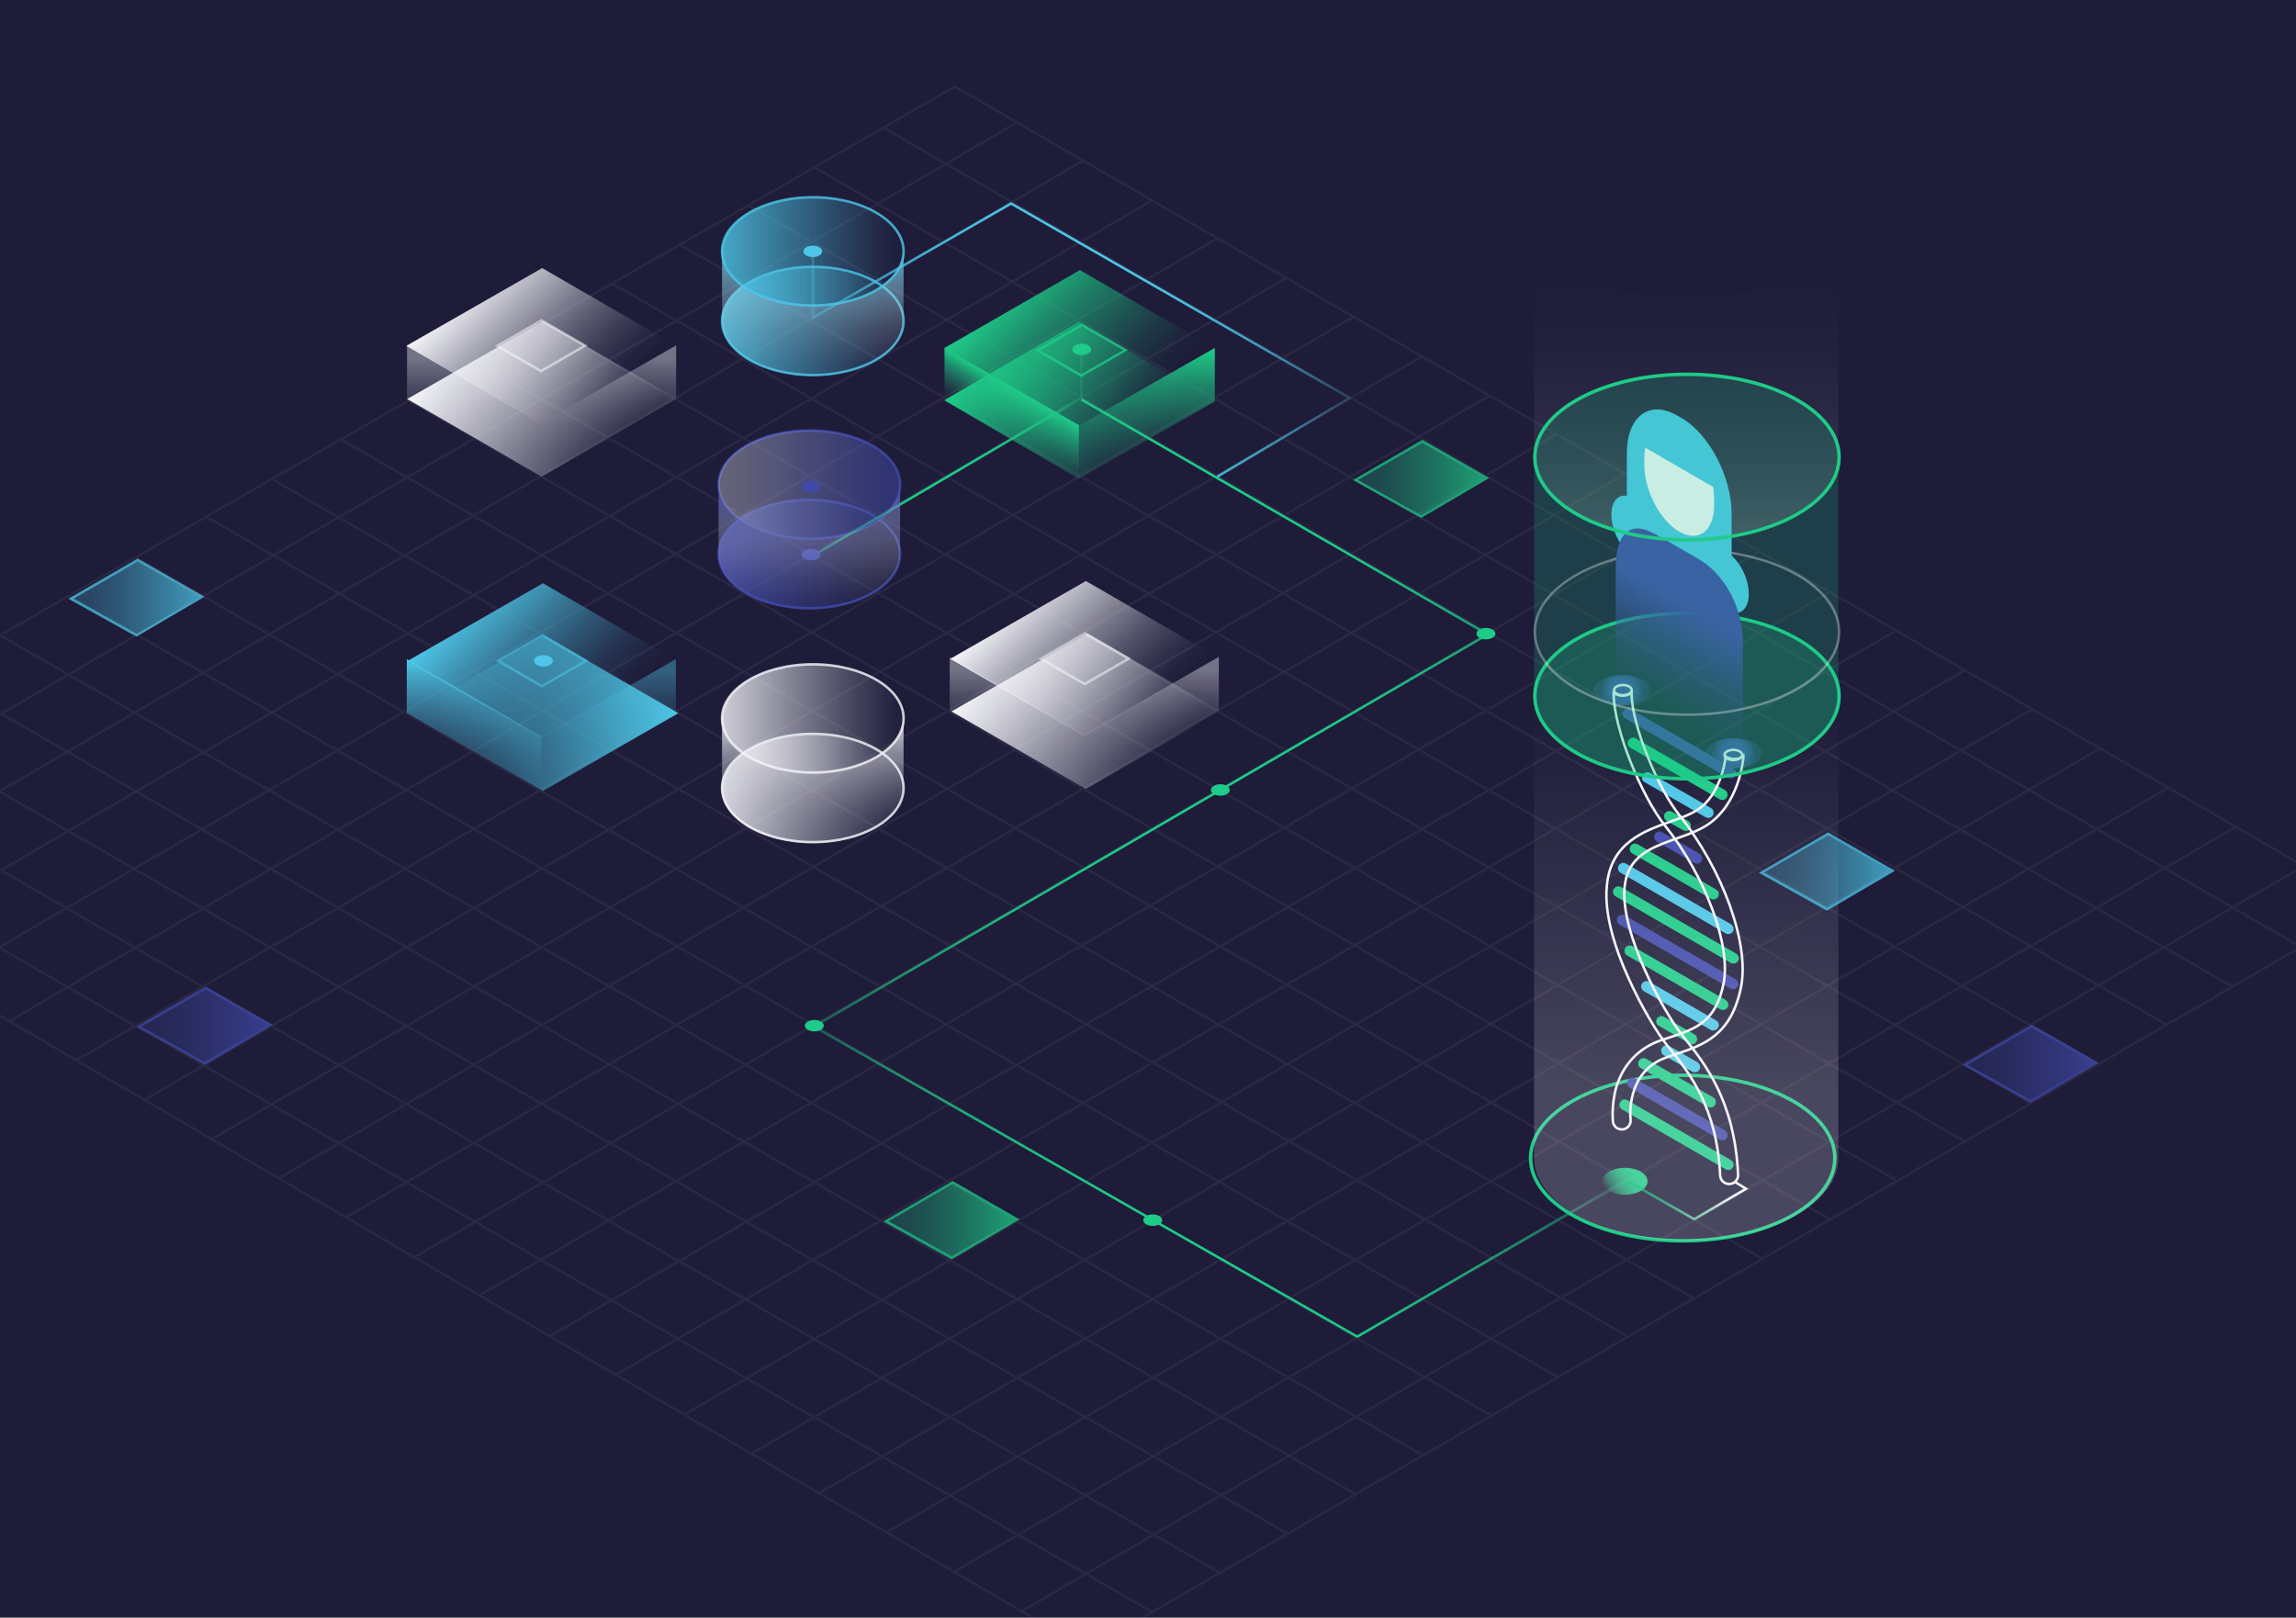 <?xml version="1.0" encoding="UTF-8"?> <!-- Generator: Adobe Illustrator 24.0.1, SVG Export Plug-In . SVG Version: 6.00 Build 0) --> <svg xmlns="http://www.w3.org/2000/svg" xmlns:xlink="http://www.w3.org/1999/xlink" id="Layer_1" x="0px" y="0px" viewBox="0 0 920.6 648.7" style="enable-background:new 0 0 920.6 648.7;" xml:space="preserve"> <style type="text/css"> .st0{fill:#1E1C39;} .st1{opacity:5.000000e-02;} .st2{fill:none;stroke:#FFFFFF;stroke-miterlimit:10;} .st3{fill:url(#SVGID_1_);} .st4{opacity:0.55;} .st5{fill:#F4F5FA;} .st6{fill:url(#SVGID_2_);} .st7{fill:url(#SVGID_3_);} .st8{fill:url(#SVGID_4_);} .st9{fill:url(#SVGID_5_);} .st10{fill:url(#SVGID_6_);} .st11{fill:url(#SVGID_7_);} .st12{fill:url(#SVGID_8_);} .st13{fill:url(#SVGID_9_);} .st14{fill:#4DC6E7;} .st15{fill:url(#SVGID_10_);} .st16{fill:url(#SVGID_11_);} .st17{fill:url(#SVGID_12_);} .st18{opacity:0.82;fill:url(#SVGID_13_);enable-background:new ;} .st19{opacity:0.82;fill:none;stroke:#4DC6E7;stroke-miterlimit:10;enable-background:new ;} .st20{opacity:0.82;fill:url(#SVGID_14_);enable-background:new ;} .st21{opacity:0.82;fill:url(#SVGID_15_);enable-background:new ;} .st22{fill:url(#SVGID_16_);} .st23{opacity:0.82;fill:url(#SVGID_17_);enable-background:new ;} .st24{opacity:0.82;fill:url(#SVGID_18_);enable-background:new ;} .st25{opacity:0.82;fill:none;stroke:#F4F5FA;stroke-miterlimit:10;enable-background:new ;} .st26{opacity:0.82;fill:url(#SVGID_19_);enable-background:new ;} .st27{fill:url(#SVGID_20_);} .st28{fill:url(#SVGID_21_);} .st29{fill:url(#SVGID_22_);} .st30{fill:url(#SVGID_23_);} .st31{opacity:0.82;fill:url(#SVGID_24_);enable-background:new ;} .st32{opacity:0.82;fill:none;stroke:#404AAA;stroke-miterlimit:10;enable-background:new ;} .st33{fill:none;stroke:url(#SVGID_25_);stroke-miterlimit:10;} .st34{fill:#404AAA;} .st35{opacity:0.82;fill:url(#SVGID_26_);enable-background:new ;} .st36{opacity:0.82;fill:url(#SVGID_27_);enable-background:new ;} .st37{fill:none;stroke:url(#SVGID_28_);stroke-miterlimit:10;} .st38{fill:none;stroke:url(#SVGID_29_);stroke-miterlimit:10;} .st39{opacity:0.79;} .st40{fill:#1ECB88;} .st41{fill:none;stroke:#1ECB88;stroke-width:1.39;stroke-miterlimit:10;} .st42{fill:url(#SVGID_30_);} .st43{fill:url(#SVGID_31_);} .st44{fill:none;stroke:#F4F5FA;stroke-miterlimit:10;} .st45{opacity:0.2;fill:#1ECB88;enable-background:new ;} .st46{opacity:0.2;fill:url(#SVGID_32_);enable-background:new ;} .st47{opacity:0.2;fill:url(#SVGID_33_);enable-background:new ;} .st48{fill:url(#SVGID_34_);} .st49{opacity:0.34;} .st50{fill:none;stroke:url(#SVGID_35_);stroke-miterlimit:10;} .st51{opacity:0.76;} .st52{fill:url(#SVGID_36_);} .st53{fill:url(#SVGID_37_);} .st54{fill:url(#SVGID_38_);} .st55{fill:url(#SVGID_39_);} .st56{fill:url(#SVGID_40_);} .st57{fill:url(#SVGID_41_);} .st58{clip-path:url(#SVGID_43_);} .st59{clip-path:url(#SVGID_45_);} </style> <title>FullContact_Web_Illustrations_resolve 2</title> <g id="Layer_2_1_"> <g id="Layer_1-2"> <rect class="st0" width="920.6" height="648.7"></rect> <g class="st1"> <polygon class="st2" points="951.2,363.2 382.9,34.7 -131.8,330.5 436,661.5 "></polygon> <line class="st2" x1="924.2" y1="347" x2="409.7" y2="646.1"></line> <line class="st2" x1="896.4" y1="331.6" x2="382.5" y2="630.4"></line> <line class="st2" x1="869.3" y1="315.9" x2="355.2" y2="614.7"></line> <line class="st2" x1="842.1" y1="300.1" x2="328" y2="599"></line> <line class="st2" x1="814.8" y1="284.4" x2="301.2" y2="583"></line> <line class="st2" x1="787.8" y1="268.8" x2="274.5" y2="567.2"></line> <line class="st2" x1="760.2" y1="252.9" x2="246.9" y2="551.3"></line> <line class="st2" x1="733.7" y1="237.4" x2="220.1" y2="536"></line> <line class="st2" x1="705.6" y1="221.1" x2="192.4" y2="519.4"></line> <line class="st2" x1="680.6" y1="205.1" x2="166.1" y2="504.2"></line> <line class="st2" x1="653.1" y1="189.1" x2="138.6" y2="488.2"></line> <line class="st2" x1="624.2" y1="174" x2="111.8" y2="472.5"></line> <line class="st2" x1="597" y1="158.8" x2="84.8" y2="456.9"></line> <line class="st2" x1="570.2" y1="142.9" x2="58" y2="441"></line> <line class="st2" x1="542.8" y1="127" x2="30.7" y2="425.1"></line> <line class="st2" x1="515.8" y1="111.4" x2="4" y2="409.3"></line> <line class="st2" x1="488.3" y1="95.5" x2="-23.9" y2="393.6"></line> <line class="st2" x1="462" y1="80.3" x2="-49.9" y2="378.2"></line> <line class="st2" x1="434.3" y1="64.4" x2="-77.8" y2="362.5"></line> <line class="st2" x1="407.6" y1="49.2" x2="-103.9" y2="347"></line> <line class="st2" x1="-108.9" y1="317.4" x2="462.2" y2="646.6"></line> <line class="st2" x1="-81.5" y1="301.8" x2="489.4" y2="630.9"></line> <line class="st2" x1="-54.4" y1="286.1" x2="516.6" y2="615.2"></line> <line class="st2" x1="-27.1" y1="270.3" x2="543.5" y2="599.2"></line> <line class="st2" x1="0" y1="254.7" x2="570.4" y2="583.5"></line> <line class="st2" x1="27.9" y1="239" x2="597.7" y2="567.5"></line> <line class="st2" x1="54.7" y1="223.7" x2="624.6" y2="552.2"></line> <line class="st2" x1="82.1" y1="206.9" x2="652.8" y2="536"></line> <line class="st2" x1="108.7" y1="191.9" x2="679" y2="520.6"></line> <line class="st2" x1="136.2" y1="175.9" x2="706.6" y2="504.8"></line> <line class="st2" x1="163.9" y1="160.5" x2="734" y2="489.1"></line> <line class="st2" x1="190" y1="144.5" x2="760.5" y2="473.4"></line> <line class="st2" x1="218.6" y1="129.9" x2="787.8" y2="457.8"></line> <line class="st2" x1="245.5" y1="113.7" x2="814.3" y2="442.5"></line> <line class="st2" x1="272.7" y1="98.2" x2="841.5" y2="427"></line> <line class="st2" x1="300.1" y1="82.3" x2="868.8" y2="411"></line> <line class="st2" x1="326.5" y1="67.1" x2="895.4" y2="395.9"></line> <line class="st2" x1="354.2" y1="51.2" x2="922.3" y2="379.6"></line> </g> <linearGradient id="SVGID_1_" gradientUnits="userSpaceOnUse" x1="243.975" y1="498.425" x2="190.025" y2="552.375" gradientTransform="matrix(1 0 0 -1 0 664)"> <stop offset="5.000000e-02" style="stop-color:#F4F5FA;stop-opacity:0"></stop> <stop offset="0.13" style="stop-color:#F4F5FA;stop-opacity:3.000000e-02"></stop> <stop offset="0.27" style="stop-color:#F4F5FA;stop-opacity:0.13"></stop> <stop offset="0.43" style="stop-color:#F4F5FA;stop-opacity:0.28"></stop> <stop offset="0.62" style="stop-color:#F4F5FA;stop-opacity:0.5"></stop> <stop offset="0.83" style="stop-color:#F4F5FA;stop-opacity:0.77"></stop> <stop offset="1" style="stop-color:#F4F5FA"></stop> </linearGradient> <polygon class="st3" points="162.9,138.7 217.4,107.5 271,138.5 216.8,169.8 "></polygon> <g class="st4"> <path class="st5" d="M217.1,129.1l16.5,9.5l-16.7,9.6l-16.5-9.5L217.1,129.1 M217.1,127.9l-18.7,10.8l18.5,10.7l18.7-10.8 C235.6,138.6,217.1,127.9,217.1,127.9z"></path> </g> <linearGradient id="SVGID_2_" gradientUnits="userSpaceOnUse" x1="257.849" y1="480.719" x2="176.861" y2="527.478" gradientTransform="matrix(1 0 0 -1 0 664)"> <stop offset="5.000000e-02" style="stop-color:#F4F5FA;stop-opacity:0"></stop> <stop offset="0.25" style="stop-color:#F4F5FA;stop-opacity:0.19"></stop> <stop offset="0.7" style="stop-color:#F4F5FA;stop-opacity:0.67"></stop> <stop offset="1" style="stop-color:#F4F5FA"></stop> </linearGradient> <polygon class="st6" points="163.3,160 217.7,128.8 271.4,159.8 217.2,191.1 "></polygon> <linearGradient id="SVGID_3_" gradientUnits="userSpaceOnUse" x1="3499.295" y1="473" x2="3499.295" y2="525.52" gradientTransform="matrix(1 0 0 -1 -3255.17 664)"> <stop offset="0" style="stop-color:#F4F5FA;stop-opacity:0"></stop> <stop offset="0.21" style="stop-color:#F4F5FA;stop-opacity:1.000000e-02"></stop> <stop offset="0.39" style="stop-color:#F4F5FA;stop-opacity:5.000000e-02"></stop> <stop offset="0.55" style="stop-color:#F4F5FA;stop-opacity:0.12"></stop> <stop offset="0.7" style="stop-color:#F4F5FA;stop-opacity:0.22"></stop> <stop offset="0.84" style="stop-color:#F4F5FA;stop-opacity:0.34"></stop> <stop offset="0.9" style="stop-color:#F4F5FA;stop-opacity:0.4"></stop> </linearGradient> <polygon class="st7" points="217.1,169.5 271.1,138.5 271.1,160 217.3,191 "></polygon> <linearGradient id="SVGID_4_" gradientUnits="userSpaceOnUse" x1="2716.8" y1="472.74" x2="2716.8" y2="525.26" gradientTransform="matrix(-1 0 0 -1 2906.94 664)"> <stop offset="0" style="stop-color:#F4F5FA;stop-opacity:0"></stop> <stop offset="0.21" style="stop-color:#F4F5FA;stop-opacity:1.000000e-02"></stop> <stop offset="0.39" style="stop-color:#F4F5FA;stop-opacity:5.000000e-02"></stop> <stop offset="0.55" style="stop-color:#F4F5FA;stop-opacity:0.12"></stop> <stop offset="0.7" style="stop-color:#F4F5FA;stop-opacity:0.22"></stop> <stop offset="0.84" style="stop-color:#F4F5FA;stop-opacity:0.34"></stop> <stop offset="0.9" style="stop-color:#F4F5FA;stop-opacity:0.4"></stop> </linearGradient> <polygon class="st8" points="217.1,169.7 163.2,138.7 163.2,160.3 217,191.3 "></polygon> <linearGradient id="SVGID_5_" gradientUnits="userSpaceOnUse" x1="461.998" y1="372.938" x2="408.053" y2="426.882" gradientTransform="matrix(1 0 0 -1 0 664)"> <stop offset="5.000000e-02" style="stop-color:#F4F5FA;stop-opacity:0"></stop> <stop offset="0.13" style="stop-color:#F4F5FA;stop-opacity:3.000000e-02"></stop> <stop offset="0.27" style="stop-color:#F4F5FA;stop-opacity:0.13"></stop> <stop offset="0.43" style="stop-color:#F4F5FA;stop-opacity:0.28"></stop> <stop offset="0.62" style="stop-color:#F4F5FA;stop-opacity:0.5"></stop> <stop offset="0.83" style="stop-color:#F4F5FA;stop-opacity:0.77"></stop> <stop offset="1" style="stop-color:#F4F5FA"></stop> </linearGradient> <polygon class="st9" points="381,264.2 435.4,233 489.1,264 434.8,295.3 "></polygon> <g class="st4"> <path class="st5" d="M435.1,254.6l16.5,9.5l-16.7,9.6l-16.5-9.5L435.1,254.6 M435.1,253.4l-18.7,10.8l18.5,10.7l18.7-10.8 L435.1,253.4L435.1,253.4z"></path> </g> <linearGradient id="SVGID_6_" gradientUnits="userSpaceOnUse" x1="476.077" y1="355.439" x2="395.094" y2="402.2" gradientTransform="matrix(1 0 0 -1 0 664)"> <stop offset="5.000000e-02" style="stop-color:#F4F5FA;stop-opacity:0"></stop> <stop offset="0.25" style="stop-color:#F4F5FA;stop-opacity:0.19"></stop> <stop offset="0.7" style="stop-color:#F4F5FA;stop-opacity:0.67"></stop> <stop offset="1" style="stop-color:#F4F5FA"></stop> </linearGradient> <polygon class="st10" points="381.5,285.3 436,254.1 489.6,285.1 435.4,316.4 "></polygon> <linearGradient id="SVGID_7_" gradientUnits="userSpaceOnUse" x1="3716.9" y1="348.07" x2="3716.9" y2="400.59" gradientTransform="matrix(1 0 0 -1 -3255.17 664)"> <stop offset="0" style="stop-color:#F4F5FA;stop-opacity:0"></stop> <stop offset="0.21" style="stop-color:#F4F5FA;stop-opacity:1.000000e-02"></stop> <stop offset="0.39" style="stop-color:#F4F5FA;stop-opacity:5.000000e-02"></stop> <stop offset="0.55" style="stop-color:#F4F5FA;stop-opacity:0.12"></stop> <stop offset="0.7" style="stop-color:#F4F5FA;stop-opacity:0.22"></stop> <stop offset="0.84" style="stop-color:#F4F5FA;stop-opacity:0.34"></stop> <stop offset="0.9" style="stop-color:#F4F5FA;stop-opacity:0.4"></stop> </linearGradient> <polygon class="st11" points="434.7,294.4 488.7,263.4 488.7,284.9 434.9,315.9 "></polygon> <linearGradient id="SVGID_8_" gradientUnits="userSpaceOnUse" x1="2499.195" y1="348.01" x2="2499.195" y2="400.54" gradientTransform="matrix(-1 0 0 -1 2906.94 664)"> <stop offset="0" style="stop-color:#F4F5FA;stop-opacity:0"></stop> <stop offset="0.21" style="stop-color:#F4F5FA;stop-opacity:1.000000e-02"></stop> <stop offset="0.39" style="stop-color:#F4F5FA;stop-opacity:5.000000e-02"></stop> <stop offset="0.55" style="stop-color:#F4F5FA;stop-opacity:0.12"></stop> <stop offset="0.7" style="stop-color:#F4F5FA;stop-opacity:0.22"></stop> <stop offset="0.84" style="stop-color:#F4F5FA;stop-opacity:0.34"></stop> <stop offset="0.9" style="stop-color:#F4F5FA;stop-opacity:0.4"></stop> </linearGradient> <polygon class="st12" points="434.7,294.5 380.8,263.5 380.8,285 434.6,316 "></polygon> <linearGradient id="SVGID_9_" gradientUnits="userSpaceOnUse" x1="244.325" y1="372.055" x2="190.375" y2="426.005" gradientTransform="matrix(1 0 0 -1 0 664)"> <stop offset="5.000000e-02" style="stop-color:#4DC6E7;stop-opacity:0"></stop> <stop offset="0.14" style="stop-color:#4DC6E7;stop-opacity:4.000000e-02"></stop> <stop offset="0.28" style="stop-color:#4DC6E7;stop-opacity:0.14"></stop> <stop offset="0.45" style="stop-color:#4DC6E7;stop-opacity:0.31"></stop> <stop offset="0.66" style="stop-color:#4DC6E7;stop-opacity:0.54"></stop> <stop offset="0.88" style="stop-color:#4DC6E7;stop-opacity:0.83"></stop> <stop offset="1" style="stop-color:#4DC6E7"></stop> </linearGradient> <polygon class="st13" points="163.3,265.1 217.7,233.9 271.4,264.9 217.2,296.1 "></polygon> <g class="st4"> <path class="st14" d="M217.5,255.4L234,265l-16.7,9.6l-16.5-9.6L217.5,255.4 M217.5,254.2L198.7,265l18.5,10.7L236,265 L217.5,254.2L217.5,254.2z"></path> </g> <linearGradient id="SVGID_10_" gradientUnits="userSpaceOnUse" x1="163.86" y1="377.9" x2="271.95" y2="377.9" gradientTransform="matrix(1 0 0 -1 0 664)"> <stop offset="5.000000e-02" style="stop-color:#4DC6E7;stop-opacity:0"></stop> <stop offset="0.27" style="stop-color:#4DC6E7;stop-opacity:0.21"></stop> <stop offset="0.75" style="stop-color:#4DC6E7;stop-opacity:0.73"></stop> <stop offset="1" style="stop-color:#4DC6E7"></stop> </linearGradient> <polygon class="st15" points="163.9,286.2 218.3,255 272,286 217.7,317.2 "></polygon> <linearGradient id="SVGID_11_" gradientUnits="userSpaceOnUse" x1="3499.225" y1="347.19" x2="3499.225" y2="399.71" gradientTransform="matrix(1 0 0 -1 -3255.17 664)"> <stop offset="0" style="stop-color:#4DC6E7;stop-opacity:0"></stop> <stop offset="0.22" style="stop-color:#4DC6E7;stop-opacity:1.000000e-02"></stop> <stop offset="0.4" style="stop-color:#4DC6E7;stop-opacity:6.000000e-02"></stop> <stop offset="0.57" style="stop-color:#4DC6E7;stop-opacity:0.13"></stop> <stop offset="0.72" style="stop-color:#4DC6E7;stop-opacity:0.24"></stop> <stop offset="0.87" style="stop-color:#4DC6E7;stop-opacity:0.37"></stop> <stop offset="0.9" style="stop-color:#4DC6E7;stop-opacity:0.4"></stop> </linearGradient> <polygon class="st16" points="217.1,295.3 271,264.3 271,285.8 217.2,316.8 "></polygon> <linearGradient id="SVGID_12_" gradientUnits="userSpaceOnUse" x1="2716.87" y1="347.14" x2="2716.87" y2="399.66" gradientTransform="matrix(-1 0 0 -1 2906.94 664)"> <stop offset="5.000000e-02" style="stop-color:#4DC6E7;stop-opacity:0"></stop> <stop offset="0.14" style="stop-color:#4DC6E7;stop-opacity:4.000000e-02"></stop> <stop offset="0.28" style="stop-color:#4DC6E7;stop-opacity:0.14"></stop> <stop offset="0.45" style="stop-color:#4DC6E7;stop-opacity:0.31"></stop> <stop offset="0.66" style="stop-color:#4DC6E7;stop-opacity:0.54"></stop> <stop offset="0.88" style="stop-color:#4DC6E7;stop-opacity:0.83"></stop> <stop offset="1" style="stop-color:#4DC6E7"></stop> </linearGradient> <polygon class="st17" points="217.1,295.3 163.1,264.3 163.1,285.9 216.9,316.9 "></polygon> <linearGradient id="SVGID_13_" gradientUnits="userSpaceOnUse" x1="289.48" y1="534.96" x2="362.24" y2="534.96" gradientTransform="matrix(1 0 0 -1 0 664)"> <stop offset="0" style="stop-color:#4DC6E7"></stop> <stop offset="0.32" style="stop-color:#4DC6E7;stop-opacity:0.64"></stop> <stop offset="0.65" style="stop-color:#4DC6E7;stop-opacity:0.3"></stop> <stop offset="0.88" style="stop-color:#4DC6E7;stop-opacity:8.000000e-02"></stop> <stop offset="1" style="stop-color:#4DC6E7;stop-opacity:0"></stop> </linearGradient> <ellipse class="st18" cx="325.9" cy="129" rx="36.4" ry="21.7"></ellipse> <ellipse class="st19" cx="325.9" cy="128.7" rx="36.4" ry="21.7"></ellipse> <linearGradient id="SVGID_14_" gradientUnits="userSpaceOnUse" x1="325.855" y1="563.2" x2="325.855" y2="513.61" gradientTransform="matrix(1 0 0 -1 0 664)"> <stop offset="0" style="stop-color:#4DC6E7"></stop> <stop offset="5.000000e-02" style="stop-color:#5BCAE9;stop-opacity:0.92"></stop> <stop offset="0.25" style="stop-color:#89D7EE;stop-opacity:0.64"></stop> <stop offset="0.44" style="stop-color:#AFE2F2;stop-opacity:0.41"></stop> <stop offset="0.61" style="stop-color:#CDEAF6;stop-opacity:0.23"></stop> <stop offset="0.77" style="stop-color:#E2F0F8;stop-opacity:0.11"></stop> <stop offset="0.9" style="stop-color:#EFF4F9;stop-opacity:3.000000e-02"></stop> <stop offset="1" style="stop-color:#F4F5FA;stop-opacity:0"></stop> </linearGradient> <path class="st20" d="M325.9,122.5c-20.1,0-36.4-9.7-36.4-21.7v27.9c0,12,16.3,21.7,36.4,21.7c20.1,0,36.4-9.7,36.4-21.7v-27.9 C362.2,112.8,346,122.5,325.9,122.5z"></path> <linearGradient id="SVGID_15_" gradientUnits="userSpaceOnUse" x1="289.48" y1="563.2" x2="362.24" y2="563.2" gradientTransform="matrix(1 0 0 -1 0 664)"> <stop offset="0" style="stop-color:#4DC6E7"></stop> <stop offset="0.32" style="stop-color:#4DC6E7;stop-opacity:0.64"></stop> <stop offset="0.65" style="stop-color:#4DC6E7;stop-opacity:0.3"></stop> <stop offset="0.88" style="stop-color:#4DC6E7;stop-opacity:8.000000e-02"></stop> <stop offset="1" style="stop-color:#4DC6E7;stop-opacity:0"></stop> </linearGradient> <ellipse class="st21" cx="325.9" cy="100.8" rx="36.4" ry="21.7"></ellipse> <ellipse class="st19" cx="325.9" cy="100.8" rx="36.4" ry="21.7"></ellipse> <linearGradient id="SVGID_16_" gradientUnits="userSpaceOnUse" x1="644.231" y1="186.148" x2="658.689" y2="194.492" gradientTransform="matrix(1 0 0 -1 0 664)"> <stop offset="0" style="stop-color:#1ECB88;stop-opacity:0"></stop> <stop offset="0" style="stop-color:#1ECB88;stop-opacity:0"></stop> <stop offset="0.1" style="stop-color:#1ECB88;stop-opacity:0.24"></stop> <stop offset="0.19" style="stop-color:#1ECB88;stop-opacity:0.44"></stop> <stop offset="0.3" style="stop-color:#1ECB88;stop-opacity:0.61"></stop> <stop offset="0.41" style="stop-color:#1ECB88;stop-opacity:0.75"></stop> <stop offset="0.53" style="stop-color:#1ECB88;stop-opacity:0.86"></stop> <stop offset="0.65" style="stop-color:#1ECB88;stop-opacity:0.94"></stop> <stop offset="0.8" style="stop-color:#1ECB88;stop-opacity:0.99"></stop> <stop offset="1" style="stop-color:#1ECB88"></stop> </linearGradient> <ellipse class="st22" cx="651.5" cy="473.7" rx="9.1" ry="5.4"></ellipse> <linearGradient id="SVGID_17_" gradientUnits="userSpaceOnUse" x1="289.48" y1="347.64" x2="362.24" y2="347.64" gradientTransform="matrix(1 0 0 -1 0 664)"> <stop offset="0" style="stop-color:#F4F5FA"></stop> <stop offset="0.36" style="stop-color:#F4F5FA;stop-opacity:0.6"></stop> <stop offset="0.67" style="stop-color:#F4F5FA;stop-opacity:0.28"></stop> <stop offset="0.89" style="stop-color:#F4F5FA;stop-opacity:8.000000e-02"></stop> <stop offset="1" style="stop-color:#F4F5FA;stop-opacity:0"></stop> </linearGradient> <ellipse class="st23" cx="325.9" cy="316.4" rx="36.4" ry="21.7"></ellipse> <linearGradient id="SVGID_18_" gradientUnits="userSpaceOnUse" x1="325.855" y1="375.89" x2="325.855" y2="326.3" gradientTransform="matrix(1 0 0 -1 0 664)"> <stop offset="0" style="stop-color:#F4F5FA"></stop> <stop offset="0.1" style="stop-color:#F4F5FA;stop-opacity:0.85"></stop> <stop offset="0.29" style="stop-color:#F4F5FA;stop-opacity:0.59"></stop> <stop offset="0.47" style="stop-color:#F4F5FA;stop-opacity:0.38"></stop> <stop offset="0.63" style="stop-color:#F4F5FA;stop-opacity:0.22"></stop> <stop offset="0.78" style="stop-color:#F4F5FA;stop-opacity:0.1"></stop> <stop offset="0.91" style="stop-color:#F4F5FA;stop-opacity:3.000000e-02"></stop> <stop offset="1" style="stop-color:#F4F5FA;stop-opacity:0"></stop> </linearGradient> <path class="st24" d="M325.9,309.8c-20.1,0-36.4-9.7-36.4-21.7V316c0,12,16.3,21.7,36.4,21.7c20.1,0,36.4-9.7,36.4-21.7v-27.9 C362.2,300.1,346,309.8,325.9,309.8z"></path> <ellipse class="st25" cx="325.9" cy="316" rx="36.4" ry="21.7"></ellipse> <linearGradient id="SVGID_19_" gradientUnits="userSpaceOnUse" x1="289.48" y1="375.89" x2="362.24" y2="375.89" gradientTransform="matrix(1 0 0 -1 0 664)"> <stop offset="0" style="stop-color:#F4F5FA"></stop> <stop offset="0.36" style="stop-color:#F4F5FA;stop-opacity:0.6"></stop> <stop offset="0.67" style="stop-color:#F4F5FA;stop-opacity:0.28"></stop> <stop offset="0.89" style="stop-color:#F4F5FA;stop-opacity:8.000000e-02"></stop> <stop offset="1" style="stop-color:#F4F5FA;stop-opacity:0"></stop> </linearGradient> <ellipse class="st26" cx="325.9" cy="288.1" rx="36.4" ry="21.7"></ellipse> <ellipse class="st25" cx="325.9" cy="288.1" rx="36.4" ry="21.7"></ellipse> <linearGradient id="SVGID_20_" gradientUnits="userSpaceOnUse" x1="473.7" y1="479.725" x2="392.111" y2="526.823" gradientTransform="matrix(1 0 0 -1 0 664)"> <stop offset="5.000000e-02" style="stop-color:#1ECB88;stop-opacity:0"></stop> <stop offset="0.15" style="stop-color:#1ECB88;stop-opacity:4.000000e-02"></stop> <stop offset="0.3" style="stop-color:#1ECB88;stop-opacity:0.16"></stop> <stop offset="0.49" style="stop-color:#1ECB88;stop-opacity:0.35"></stop> <stop offset="0.72" style="stop-color:#1ECB88;stop-opacity:0.61"></stop> <stop offset="0.96" style="stop-color:#1ECB88;stop-opacity:0.95"></stop> <stop offset="1" style="stop-color:#1ECB88"></stop> </linearGradient> <polygon class="st27" points="378.6,160.5 432.6,129 487.1,161 432.5,192 "></polygon> <linearGradient id="SVGID_21_" gradientUnits="userSpaceOnUse" x1="4460.399" y1="490.122" x2="4451.031" y2="506.346" gradientTransform="matrix(-1 0 0 -1 4861.38 664)"> <stop offset="5.000000e-02" style="stop-color:#1ECB88;stop-opacity:0"></stop> <stop offset="0.15" style="stop-color:#1ECB88;stop-opacity:4.000000e-02"></stop> <stop offset="0.3" style="stop-color:#1ECB88;stop-opacity:0.16"></stop> <stop offset="0.49" style="stop-color:#1ECB88;stop-opacity:0.35"></stop> <stop offset="0.72" style="stop-color:#1ECB88;stop-opacity:0.61"></stop> <stop offset="0.96" style="stop-color:#1ECB88;stop-opacity:0.95"></stop> <stop offset="1" style="stop-color:#1ECB88"></stop> </linearGradient> <polygon class="st28" points="432.6,170.5 378.7,139.5 378.7,161 432.6,192 "></polygon> <linearGradient id="SVGID_22_" gradientUnits="userSpaceOnUse" x1="3715.05" y1="471.92" x2="3715.05" y2="524.52" gradientTransform="matrix(1 0 0 -1 -3255.17 664)"> <stop offset="5.000000e-02" style="stop-color:#1ECB88;stop-opacity:0"></stop> <stop offset="0.15" style="stop-color:#1ECB88;stop-opacity:4.000000e-02"></stop> <stop offset="0.3" style="stop-color:#1ECB88;stop-opacity:0.16"></stop> <stop offset="0.49" style="stop-color:#1ECB88;stop-opacity:0.35"></stop> <stop offset="0.72" style="stop-color:#1ECB88;stop-opacity:0.61"></stop> <stop offset="0.96" style="stop-color:#1ECB88;stop-opacity:0.95"></stop> <stop offset="1" style="stop-color:#1ECB88"></stop> </linearGradient> <polygon class="st29" points="432.6,170.6 487.1,139.5 487.1,161 432.8,192.1 "></polygon> <linearGradient id="SVGID_23_" gradientUnits="userSpaceOnUse" x1="459.6" y1="497.565" x2="405.66" y2="551.515" gradientTransform="matrix(1 0 0 -1 0 664)"> <stop offset="5.000000e-02" style="stop-color:#1ECB88;stop-opacity:0"></stop> <stop offset="0.15" style="stop-color:#1ECB88;stop-opacity:4.000000e-02"></stop> <stop offset="0.3" style="stop-color:#1ECB88;stop-opacity:0.16"></stop> <stop offset="0.49" style="stop-color:#1ECB88;stop-opacity:0.35"></stop> <stop offset="0.72" style="stop-color:#1ECB88;stop-opacity:0.61"></stop> <stop offset="0.96" style="stop-color:#1ECB88;stop-opacity:0.95"></stop> <stop offset="1" style="stop-color:#1ECB88"></stop> </linearGradient> <polygon class="st30" points="378.6,139.6 433,108.3 486.7,139.4 432.4,170.6 "></polygon> <image style="overflow:visible;enable-background:new ;" width="109" height="65" transform="matrix(1 0 0 1 217.43 221.75)"> </image> <linearGradient id="SVGID_24_" gradientUnits="userSpaceOnUse" x1="288.09" y1="441.45" x2="360.85" y2="441.45" gradientTransform="matrix(1 0 0 -1 0 664)"> <stop offset="0" style="stop-color:#404AAA"></stop> <stop offset="0.11" style="stop-color:#404AAA;stop-opacity:0.87"></stop> <stop offset="0.54" style="stop-color:#404AAA;stop-opacity:0.41"></stop> <stop offset="0.85" style="stop-color:#404AAA;stop-opacity:0.11"></stop> <stop offset="1" style="stop-color:#404AAA;stop-opacity:0"></stop> </linearGradient> <ellipse class="st31" cx="324.5" cy="222.6" rx="36.4" ry="21.7"></ellipse> <ellipse class="st32" cx="324.5" cy="222.2" rx="36.4" ry="21.7"></ellipse> <ellipse class="st32" cx="324.5" cy="194.3" rx="36.4" ry="21.7"></ellipse> <linearGradient id="SVGID_25_" gradientUnits="userSpaceOnUse" x1="325.747" y1="482.014" x2="434.13" y2="482.014" gradientTransform="matrix(1 0 0 -1 0 664)"> <stop offset="0" style="stop-color:#1ECB88;stop-opacity:0.3"></stop> <stop offset="4.000000e-02" style="stop-color:#1ECB88;stop-opacity:0.45"></stop> <stop offset="0.1" style="stop-color:#1ECB88;stop-opacity:0.62"></stop> <stop offset="0.17" style="stop-color:#1ECB88;stop-opacity:0.76"></stop> <stop offset="0.23" style="stop-color:#1ECB88;stop-opacity:0.87"></stop> <stop offset="0.31" style="stop-color:#1ECB88;stop-opacity:0.94"></stop> <stop offset="0.39" style="stop-color:#1ECB88;stop-opacity:0.99"></stop> <stop offset="0.52" style="stop-color:#1ECB88"></stop> <stop offset="0.62" style="stop-color:#1ECB88;stop-opacity:0.99"></stop> <stop offset="0.69" style="stop-color:#1ECB88;stop-opacity:0.94"></stop> <stop offset="0.75" style="stop-color:#1ECB88;stop-opacity:0.86"></stop> <stop offset="0.81" style="stop-color:#1ECB88;stop-opacity:0.75"></stop> <stop offset="0.87" style="stop-color:#1ECB88;stop-opacity:0.61"></stop> <stop offset="0.92" style="stop-color:#1ECB88;stop-opacity:0.43"></stop> <stop offset="0.97" style="stop-color:#1ECB88;stop-opacity:0.23"></stop> <stop offset="0.98" style="stop-color:#1ECB88;stop-opacity:0.2"></stop> </linearGradient> <polyline class="st33" points="326,222.8 433.6,159.6 433.6,140.8 "></polyline> <ellipse class="st34" cx="325.2" cy="222.4" rx="3.8" ry="2.3"></ellipse> <linearGradient id="SVGID_26_" gradientUnits="userSpaceOnUse" x1="324.475" y1="469.7" x2="324.475" y2="420.1" gradientTransform="matrix(1 0 0 -1 0 664)"> <stop offset="0" style="stop-color:#404AAA"></stop> <stop offset="9.000000e-02" style="stop-color:#5860B5;stop-opacity:0.87"></stop> <stop offset="0.31" style="stop-color:#8F95CD;stop-opacity:0.56"></stop> <stop offset="0.53" style="stop-color:#BBBFE1;stop-opacity:0.32"></stop> <stop offset="0.72" style="stop-color:#DADCEE;stop-opacity:0.14"></stop> <stop offset="0.88" style="stop-color:#EDEFF7;stop-opacity:4.000000e-02"></stop> <stop offset="1" style="stop-color:#F4F5FA;stop-opacity:0"></stop> </linearGradient> <path class="st35" d="M324.5,216c-20.1,0-36.4-9.7-36.4-21.7v27.9c0,12,16.3,21.7,36.4,21.7c20.1,0,36.4-9.7,36.4-21.7v-27.9 C360.9,206.3,344.6,216,324.5,216z"></path> <linearGradient id="SVGID_27_" gradientUnits="userSpaceOnUse" x1="288.09" y1="469.69" x2="360.85" y2="469.69" gradientTransform="matrix(1 0 0 -1 0 664)"> <stop offset="1.000000e-02" style="stop-color:#F4F5FA;stop-opacity:0.4"></stop> <stop offset="0.1" style="stop-color:#DCDEEF;stop-opacity:0.43"></stop> <stop offset="0.45" style="stop-color:#868DC9;stop-opacity:0.52"></stop> <stop offset="0.77" style="stop-color:#525BB2;stop-opacity:0.58"></stop> <stop offset="1" style="stop-color:#404AAA;stop-opacity:0.6"></stop> </linearGradient> <ellipse class="st36" cx="324.5" cy="194.3" rx="36.4" ry="21.7"></ellipse> <linearGradient id="SVGID_28_" gradientUnits="userSpaceOnUse" x1="325.36" y1="527.669" x2="542.071" y2="527.669" gradientTransform="matrix(1 0 0 -1 0 664)"> <stop offset="0" style="stop-color:#4DC6E7;stop-opacity:0.3"></stop> <stop offset="1.000000e-02" style="stop-color:#4DC6E7;stop-opacity:0.34"></stop> <stop offset="6.000000e-02" style="stop-color:#4DC6E7;stop-opacity:0.51"></stop> <stop offset="0.12" style="stop-color:#4DC6E7;stop-opacity:0.66"></stop> <stop offset="0.18" style="stop-color:#4DC6E7;stop-opacity:0.79"></stop> <stop offset="0.25" style="stop-color:#4DC6E7;stop-opacity:0.88"></stop> <stop offset="0.32" style="stop-color:#4DC6E7;stop-opacity:0.95"></stop> <stop offset="0.4" style="stop-color:#4DC6E7;stop-opacity:0.99"></stop> <stop offset="0.52" style="stop-color:#4DC6E7"></stop> <stop offset="0.61" style="stop-color:#4DC6E7;stop-opacity:0.99"></stop> <stop offset="0.68" style="stop-color:#4DC6E7;stop-opacity:0.95"></stop> <stop offset="0.74" style="stop-color:#4DC6E7;stop-opacity:0.88"></stop> <stop offset="0.8" style="stop-color:#4DC6E7;stop-opacity:0.78"></stop> <stop offset="0.85" style="stop-color:#4DC6E7;stop-opacity:0.66"></stop> <stop offset="0.9" style="stop-color:#4DC6E7;stop-opacity:0.5"></stop> <stop offset="0.95" style="stop-color:#4DC6E7;stop-opacity:0.32"></stop> <stop offset="0.98" style="stop-color:#4DC6E7;stop-opacity:0.2"></stop> </linearGradient> <polyline class="st37" points="325.9,100.8 325.9,127.4 405.4,81.6 541.1,159.6 488,191.2 "></polyline> <linearGradient id="SVGID_29_" gradientUnits="userSpaceOnUse" x1="325.288" y1="315.838" x2="652.671" y2="315.838" gradientTransform="matrix(1 0 0 -1 0 664)"> <stop offset="0" style="stop-color:#1ECB88;stop-opacity:0.3"></stop> <stop offset="4.000000e-02" style="stop-color:#1ECB88;stop-opacity:0.45"></stop> <stop offset="0.1" style="stop-color:#1ECB88;stop-opacity:0.62"></stop> <stop offset="0.17" style="stop-color:#1ECB88;stop-opacity:0.76"></stop> <stop offset="0.23" style="stop-color:#1ECB88;stop-opacity:0.87"></stop> <stop offset="0.31" style="stop-color:#1ECB88;stop-opacity:0.94"></stop> <stop offset="0.39" style="stop-color:#1ECB88;stop-opacity:0.99"></stop> <stop offset="0.52" style="stop-color:#1ECB88"></stop> <stop offset="0.62" style="stop-color:#1ECB88;stop-opacity:0.99"></stop> <stop offset="0.69" style="stop-color:#1ECB88;stop-opacity:0.94"></stop> <stop offset="0.75" style="stop-color:#1ECB88;stop-opacity:0.86"></stop> <stop offset="0.81" style="stop-color:#1ECB88;stop-opacity:0.75"></stop> <stop offset="0.87" style="stop-color:#1ECB88;stop-opacity:0.61"></stop> <stop offset="0.92" style="stop-color:#1ECB88;stop-opacity:0.43"></stop> <stop offset="0.97" style="stop-color:#1ECB88;stop-opacity:0.23"></stop> <stop offset="0.98" style="stop-color:#1ECB88;stop-opacity:0.2"></stop> </linearGradient> <polyline class="st38" points="433.6,160.2 596.5,254.4 326.3,411.7 544.2,536 652.4,473 "></polyline> <g class="st39"> <path class="st40" d="M433.8,130.9l16.5,9.5l-16.7,9.6l-16.5-9.5L433.8,130.9 M433.8,129.8L415,140.5l18.5,10.7l18.7-10.8 L433.8,129.8z"></path> </g> <ellipse class="st41" cx="674.7" cy="464.4" rx="61" ry="33.2"></ellipse> <radialGradient id="SVGID_30_" cx="695.13" cy="361.94" r="9.103" gradientTransform="matrix(1 0 0 -1 0 664)" gradientUnits="userSpaceOnUse"> <stop offset="0.45" style="stop-color:#404AAA"></stop> <stop offset="0.53" style="stop-color:#404AAA;stop-opacity:0.93"></stop> <stop offset="0.69" style="stop-color:#404AAA;stop-opacity:0.74"></stop> <stop offset="0.89" style="stop-color:#404AAA;stop-opacity:0.45"></stop> <stop offset="0.98" style="stop-color:#404AAA;stop-opacity:0.3"></stop> </radialGradient> <ellipse class="st42" cx="695.1" cy="302.1" rx="11.3" ry="6.1"></ellipse> <radialGradient id="SVGID_31_" cx="650.42" cy="387.22" r="9.103" gradientTransform="matrix(1 0 0 -1 0 664)" gradientUnits="userSpaceOnUse"> <stop offset="0.45" style="stop-color:#404AAA"></stop> <stop offset="0.53" style="stop-color:#404AAA;stop-opacity:0.93"></stop> <stop offset="0.69" style="stop-color:#404AAA;stop-opacity:0.74"></stop> <stop offset="0.89" style="stop-color:#404AAA;stop-opacity:0.45"></stop> <stop offset="0.98" style="stop-color:#404AAA;stop-opacity:0.3"></stop> </radialGradient> <ellipse class="st43" cx="650.4" cy="276.8" rx="11.3" ry="6.1"></ellipse> <path class="st34" d="M680.4,346.4c1.2,0,2.1-0.9,2.2-2.1c0-0.8-0.4-1.5-1.1-1.9l-14.9-8.6c-1-0.7-2.3-0.4-3,0.6 c-0.7,1-0.4,2.3,0.6,3c0.1,0,0.1,0.1,0.2,0.1l14.9,8.6C679.7,346.3,680.1,346.4,680.4,346.4z"></path> <path class="st40" d="M687,360.7c1.2,0,2.2-0.9,2.2-2.1c0-0.8-0.4-1.5-1.1-1.9l-31.6-18.2c-1.1-0.5-2.3-0.1-2.8,1 c-0.5,1-0.2,2.1,0.7,2.7l31.6,18.2C686.2,360.6,686.6,360.7,687,360.7z"></path> <path class="st14" d="M692.9,374.6c1.2,0,2.2-0.9,2.2-2.1c0-0.8-0.4-1.5-1.1-1.9l-42.1-24.3c-1-0.6-2.3-0.2-2.9,0.8 c-0.6,1-0.2,2.3,0.8,2.9l42.1,24.3C692.1,374.5,692.5,374.6,692.9,374.6z"></path> <path class="st40" d="M695.1,386.4c0.8,0,1.5-0.4,1.8-1.1c0.6-1,0.2-2.3-0.8-2.9c0,0,0,0,0,0l-46-26.6c-1-0.7-2.3-0.4-3,0.6 c-0.7,1-0.4,2.3,0.6,3c0.1,0,0.1,0.1,0.2,0.1l46,26.6C694.3,386.3,694.7,386.4,695.1,386.4z"></path> <path class="st34" d="M694,312.2c1.2,0,2.1-0.9,2.2-2.1c0-0.8-0.4-1.5-1.1-1.9l-41.4-23.9c-1.1-0.5-2.3-0.1-2.9,1 c-0.5,1-0.2,2.1,0.7,2.7l41.4,23.9C693.2,312.1,693.6,312.2,694,312.2z"></path> <path class="st40" d="M690.6,320.8c0.8,0,1.5-0.4,1.8-1.1c0.6-1,0.2-2.3-0.8-2.9L656,296.2c-1-0.7-2.3-0.4-3,0.6 c-0.7,1-0.4,2.3,0.6,3c0.1,0,0.1,0.1,0.2,0.1l35.7,20.6C689.8,320.7,690.2,320.8,690.6,320.8z"></path> <path class="st14" d="M684.9,328c1.2,0,2.2-0.9,2.2-2.1c0-0.8-0.4-1.5-1.1-1.9l-24.5-14.1c-1.1-0.5-2.3-0.1-2.9,1 c-0.5,1-0.2,2.1,0.7,2.7l24.5,14.1C684.2,327.9,684.6,328,684.9,328z"></path> <path class="st40" d="M675.8,333.2c1.2,0.1,2.2-0.9,2.2-2c0-0.8-0.4-1.6-1.1-2l-6.5-3.7c-1-0.6-2.3-0.2-2.9,0.8 c-0.6,1-0.2,2.3,0.8,2.9l0,0l6.5,3.7C675,333.1,675.4,333.2,675.8,333.2z"></path> <path class="st34" d="M694.8,396.7c1.2,0,2.2-0.9,2.2-2.1c0-0.8-0.4-1.5-1.1-1.9l-44.4-25.6c-1-0.6-2.3-0.2-2.9,0.8 c-0.6,1-0.2,2.3,0.8,2.9l0,0l44.4,25.6C694.1,396.6,694.4,396.7,694.8,396.7z"></path> <path class="st40" d="M690.8,405c1.2,0,2.2-0.9,2.2-2.1c0-0.8-0.4-1.5-1.1-1.9l-37.2-21.5c-1-0.7-2.3-0.4-3,0.6 c-0.7,1-0.4,2.3,0.6,3c0.1,0,0.1,0.1,0.2,0.1l37.2,21.5C690.1,404.9,690.4,405,690.8,405z"></path> <path class="st14" d="M687,413.2c1.2,0,2.2-0.9,2.2-2.1c0-0.8-0.4-1.5-1.1-1.9l-26.7-15.4c-1-0.7-2.3-0.4-3,0.6 c-0.7,1-0.4,2.3,0.6,3c0.1,0,0.1,0.1,0.2,0.1l26.7,15.5C686.3,413.2,686.6,413.3,687,413.2z"></path> <path class="st40" d="M678.4,418.8c0.8,0,1.5-0.4,1.8-1.1c0.6-1,0.2-2.3-0.8-2.9c0,0,0,0,0,0l-12.1-7c-1-0.6-2.3-0.4-2.9,0.6 c-0.6,1-0.4,2.3,0.6,2.9c0.1,0,0.1,0.1,0.2,0.1l12.1,7C677.7,418.7,678,418.8,678.4,418.8z"></path> <path class="st14" d="M679.5,430c1.2,0,2.2-0.9,2.2-2.1c0-0.8-0.4-1.5-1.1-1.9l-11.4-6.6c-1-0.5-2.3-0.1-2.9,0.9 c-0.5,1-0.2,2.2,0.7,2.8l11.4,6.6C678.8,429.9,679.2,430,679.5,430z"></path> <path class="st40" d="M685.9,444.1c0.8,0,1.5-0.4,1.8-1.1c0.6-1,0.3-2.3-0.7-2.9c0,0,0,0,0,0l-26.8-15.4c-1-0.7-2.3-0.4-3,0.6 c-0.7,1-0.4,2.3,0.6,3c0.1,0,0.1,0.1,0.2,0.1l26.7,15.4C685.2,444.1,685.6,444.2,685.9,444.1z"></path> <path class="st34" d="M690.5,457.3c1.2,0.1,2.2-0.9,2.2-2c0-0.8-0.4-1.6-1.1-2l-36-20.8c-1-0.6-2.3-0.2-2.9,0.8 c-0.6,1-0.2,2.3,0.8,2.9l36,20.8C689.8,457.2,690.2,457.3,690.5,457.3z"></path> <path class="st40" d="M693,469.2c0.8,0,1.5-0.4,1.8-1.1c0.6-1,0.2-2.3-0.8-2.9l-41.5-24c-1-0.6-2.3-0.2-2.9,0.8 c-0.6,1-0.2,2.3,0.8,2.9l41.5,24C692.2,469.1,692.6,469.2,693,469.2z"></path> <path class="st44" d="M646.7,449.7c0.2,1.8,1.7,3.2,3.5,3.2h0.4c2-0.2,3.4-2,3.2-3.9c0,0,0,0,0-0.1c-0.1-0.8-1.9-19,14.2-24.8 c1.3-0.5,2.7-0.9,4-1.4c10.9-3.6,22.2-7.4,26.1-27c3.4-17.3-7.3-47-24.9-69c-8.3-10.4-19-35.9-19-48.6c0-0.1,0-0.1,0-0.2 c-0.1,0.1-0.3,0.2-0.5,0.3c-1.9,1-4.2,1-6.2,0c-0.2-0.1-0.3-0.2-0.5-0.3v0.2c0,14.4,11.5,41.7,20.6,53 c16.2,20.2,26.5,48,23.5,63.2c-3.1,15.5-11.1,18.2-21.3,21.6c-1.4,0.5-2.8,0.9-4.2,1.4c-8.9,3.2-15,9.9-17.7,19.2 C646.8,440.9,646.4,445.3,646.7,449.7z"></path> <path class="st44" d="M652.9,392.1c5.2,11.6,11.6,22.1,15.3,26.8c0.6,0.8,1.3,1.6,2,2.5c6.8,8.5,18.3,22.7,19.5,50 c0.1,1.9,1.7,3.4,3.6,3.4h0.2c2-0.1,3.5-1.8,3.4-3.7c-1.3-29.7-13.7-45-21-54.2c-0.7-0.9-1.3-1.7-1.9-2.4 c-7.1-9.2-24.4-40.2-22.6-58.8c1.2-12.4,10.6-15.8,20.7-19.4c4.3-1.5,8.7-3.1,12.3-5.4c12.9-8.3,14.5-26.1,14.6-26.9 c0-0.2,0-0.5,0-0.7c-0.1,0.1-0.3,0.2-0.5,0.3c-1.9,1-4.2,1-6.2,0c-0.2-0.1-0.3-0.2-0.4-0.3c0,0,0,0.1,0,0.1c-0.3,2.9-1,5.7-2,8.4 c-1.6,4.5-4.4,9.9-9.4,13c-2.9,1.9-6.8,3.3-10.8,4.7c-10.6,3.8-23.8,8.5-25.4,25.5C643,367,648.2,381.8,652.9,392.1z"></path> <path class="st44" d="M648.2,275.3c1.6-0.8,3.4-0.8,5,0c1.4,0.8,1.4,2.1,0,2.9c-1.6,0.8-3.4,0.8-5,0 C646.8,277.4,646.8,276.1,648.2,275.3z"></path> <path class="st44" d="M692.5,301.3c1.6-0.8,3.4-0.8,5,0c1.4,0.8,1.4,2.1,0,2.9c-1.6,0.8-3.4,0.8-5,0 C691.1,303.4,691.1,302.1,692.5,301.3z"></path> <ellipse class="st45" cx="676.1" cy="279.8" rx="61" ry="33.2"></ellipse> <ellipse class="st41" cx="676.4" cy="279.1" rx="61" ry="33.2"></ellipse> <linearGradient id="SVGID_32_" gradientUnits="userSpaceOnUse" x1="676.1" y1="448.27" x2="676.1" y2="577.84" gradientTransform="matrix(1 0 0 -1 0 664)"> <stop offset="0" style="stop-color:#F5F5F5"></stop> <stop offset="5.000000e-02" style="stop-color:#F5F5F5;stop-opacity:0.87"></stop> <stop offset="0.15" style="stop-color:#F5F5F5;stop-opacity:0.67"></stop> <stop offset="0.25" style="stop-color:#F4F4F4;stop-opacity:0.49"></stop> <stop offset="0.35" style="stop-color:#F4F4F4;stop-opacity:0.34"></stop> <stop offset="0.46" style="stop-color:#F4F4F4;stop-opacity:0.21"></stop> <stop offset="0.57" style="stop-color:#F4F4F4;stop-opacity:0.12"></stop> <stop offset="0.69" style="stop-color:#F4F4F4;stop-opacity:5.000000e-02"></stop> <stop offset="0.83" style="stop-color:#F4F4F4;stop-opacity:1.000000e-02"></stop> <stop offset="1" style="stop-color:#F4F4F4;stop-opacity:0"></stop> </linearGradient> <path class="st46" d="M737.1,86.2v96.4c0,18.3-27.3,33.2-61,33.2s-61-14.9-61-33.2V86.2c0,18.3,27.3,33.2,61,33.2 S737.1,104.5,737.1,86.2z"></path> <linearGradient id="SVGID_33_" gradientUnits="userSpaceOnUse" x1="676.1" y1="166.32" x2="676.1" y2="384.16" gradientTransform="matrix(1 0 0 -1 0 664)"> <stop offset="0.26" style="stop-color:#F5F5F5"></stop> <stop offset="0.53" style="stop-color:#F5F5F5;stop-opacity:0.6"></stop> <stop offset="0.76" style="stop-color:#F4F4F4;stop-opacity:0.28"></stop> <stop offset="0.92" style="stop-color:#F4F4F4;stop-opacity:8.000000e-02"></stop> <stop offset="1" style="stop-color:#F4F4F4;stop-opacity:0"></stop> </linearGradient> <path class="st47" d="M737.1,279.8v184.6c0,18.3-27.3,33.2-61,33.2s-61-14.9-61-33.2V279.8c0,18.3,27.3,33.2,61,33.2 S737.1,298.2,737.1,279.8z"></path> <path class="st14" d="M694.3,252.2V206c0-14.8-9-32-20.1-38.4l-1.8-1c-11.1-6.4-20.1,0.4-20.1,15.2v46.2L694.3,252.2z"></path> <path class="st14" d="M646.1,206.4c0-6.4,3.9-9.4,8.7-6.6s8.7,10.2,8.7,16.6s-3.9,9.4-8.7,6.6S646.1,212.8,646.1,206.4z"></path> <path class="st14" d="M701.2,238.2c0-6.4-3.9-13.9-8.7-16.6s-8.7,0.2-8.7,6.6s3.9,13.9,8.7,16.6S701.2,244.6,701.2,238.2z"></path> <linearGradient id="SVGID_34_" gradientUnits="userSpaceOnUse" x1="691.776" y1="433.666" x2="661.277" y2="380.827" gradientTransform="matrix(1 0 0 -1 0 664)"> <stop offset="0.31" style="stop-color:#404AAA"></stop> <stop offset="0.4" style="stop-color:#404AAA;stop-opacity:0.83"></stop> <stop offset="0.6" style="stop-color:#404AAA;stop-opacity:0.48"></stop> <stop offset="0.77" style="stop-color:#404AAA;stop-opacity:0.22"></stop> <stop offset="0.9" style="stop-color:#404AAA;stop-opacity:6.000000e-02"></stop> <stop offset="0.98" style="stop-color:#404AAA;stop-opacity:0"></stop> </linearGradient> <path class="st48" d="M698.8,304.8v-47.2c0-14.1-7.4-27.5-18-33.6l-16.9-9.7c-10.5-6.1-16.1-0.1-16.1,13.9v47.2L698.8,304.8z"></path> <path class="st5" d="M687.3,200.1c0-10.4-6.3-22.4-14-26.8l0,0c-7.8-4.5-14,0.3-14,10.6v2.5c0,10.3,6.3,22.4,14,26.8l0,0 c7.8,4.5,14-0.3,14-10.6V200.1z"></path> <path class="st14" d="M688.7,196.3c-1.4-10.9-8-22.4-16-27s-14.6-0.8-16,8.5L688.7,196.3z"></path> <path class="st45" d="M737.1,182.7v96.4c0,18.3-27.3,33.2-61,33.2s-61-14.9-61-33.2v-96.4c0,18.3,27.3,33.2,61,33.2 S737.1,201.1,737.1,182.7z"></path> <g class="st49"> <path class="st5" d="M676.4,287.1c-33.9,0-61.5-15.1-61.5-33.7c0-12.7,12.6-24.1,33.2-29.9l-0.1,1.1 c-20.1,5.7-32.1,16.6-32.1,28.8c0,18,27.2,32.7,60.5,32.7s60.5-14.7,60.5-32.7c0-14.3-17.4-27.1-42.7-31.2v-1 c26.2,4.3,43.7,17.2,43.7,32.2C738,272,710.4,287.1,676.4,287.1z"></path> </g> <ellipse class="st45" cx="676.4" cy="183.3" rx="61" ry="33.2"></ellipse> <ellipse class="st41" cx="676.4" cy="183.3" rx="61" ry="33.2"></ellipse> <linearGradient id="SVGID_35_" gradientUnits="userSpaceOnUse" x1="652.861" y1="182.522" x2="701.118" y2="182.522" gradientTransform="matrix(1 0 0 -1 0 664)"> <stop offset="0" style="stop-color:#1ECB88;stop-opacity:0.6"></stop> <stop offset="9.000000e-02" style="stop-color:#24CC8B;stop-opacity:0.61"></stop> <stop offset="0.2" style="stop-color:#33CF93;stop-opacity:0.64"></stop> <stop offset="0.33" style="stop-color:#4DD4A1;stop-opacity:0.69"></stop> <stop offset="0.48" style="stop-color:#72DBB5;stop-opacity:0.76"></stop> <stop offset="0.63" style="stop-color:#A0E5CD;stop-opacity:0.84"></stop> <stop offset="0.79" style="stop-color:#D8F0EB;stop-opacity:0.95"></stop> <stop offset="0.86" style="stop-color:#F4F5FA"></stop> </linearGradient> <polyline class="st50" points="695.5,473.9 700.1,476.7 679.3,488.9 653.1,473.9 "></polyline> <image style="overflow:visible;enable-background:new ;" width="29" height="28" transform="matrix(1 0 0 1 623.43 445.75)"> </image> <g class="st51"> <linearGradient id="SVGID_36_" gradientUnits="userSpaceOnUse" x1="28.4" y1="424.265" x2="81.05" y2="424.265" gradientTransform="matrix(1 0 0 -1 0 664)"> <stop offset="5.000000e-02" style="stop-color:#4DC6E7;stop-opacity:0.3"></stop> <stop offset="0.16" style="stop-color:#4DC6E7;stop-opacity:0.34"></stop> <stop offset="0.34" style="stop-color:#4DC6E7;stop-opacity:0.44"></stop> <stop offset="0.57" style="stop-color:#4DC6E7;stop-opacity:0.61"></stop> <stop offset="0.83" style="stop-color:#4DC6E7;stop-opacity:0.84"></stop> <stop offset="1" style="stop-color:#4DC6E7"></stop> </linearGradient> <polygon class="st52" points="28.4,240.2 55.2,224.6 81.1,239.4 54.7,254.8 "></polygon> <path class="st14" d="M55.2,225.2l24.9,14.2l-25.3,14.8l-25.3-14.1L55.2,225.2 M55.2,224l-27.8,16.1l27.3,15.2l27.3-16L55.2,224 L55.2,224z"></path> </g> <g class="st51"> <linearGradient id="SVGID_37_" gradientUnits="userSpaceOnUse" x1="706.28" y1="314.52" x2="758.93" y2="314.52" gradientTransform="matrix(1 0 0 -1 0 664)"> <stop offset="5.000000e-02" style="stop-color:#4DC6E7;stop-opacity:0.3"></stop> <stop offset="0.16" style="stop-color:#4DC6E7;stop-opacity:0.34"></stop> <stop offset="0.34" style="stop-color:#4DC6E7;stop-opacity:0.44"></stop> <stop offset="0.57" style="stop-color:#4DC6E7;stop-opacity:0.61"></stop> <stop offset="0.83" style="stop-color:#4DC6E7;stop-opacity:0.84"></stop> <stop offset="1" style="stop-color:#4DC6E7"></stop> </linearGradient> <polygon class="st53" points="706.3,349.9 733,334.4 758.9,349.2 732.6,364.6 "></polygon> <path class="st14" d="M733,335l24.9,14.2L732.6,364l-25.3-14.1L733,335 M733,333.8L705.2,350l27.3,15.2l27.3-16L733,333.8 L733,333.8z"></path> </g> <g class="st51"> <linearGradient id="SVGID_38_" gradientUnits="userSpaceOnUse" x1="543.56" y1="471.915" x2="596.21" y2="471.915" gradientTransform="matrix(1 0 0 -1 0 664)"> <stop offset="5.000000e-02" style="stop-color:#1ECB88;stop-opacity:0.3"></stop> <stop offset="0.18" style="stop-color:#1ECB88;stop-opacity:0.34"></stop> <stop offset="0.37" style="stop-color:#1ECB88;stop-opacity:0.46"></stop> <stop offset="0.62" style="stop-color:#1ECB88;stop-opacity:0.65"></stop> <stop offset="0.91" style="stop-color:#1ECB88;stop-opacity:0.91"></stop> <stop offset="1" style="stop-color:#1ECB88"></stop> </linearGradient> <polygon class="st54" points="543.6,192.6 570.3,177 596.2,191.8 569.9,207.2 "></polygon> <path class="st40" d="M570.3,177.6l24.9,14.2l-25.4,14.8l-25.3-14.1L570.3,177.6 M570.3,176.4l-27.8,16.1l27.3,15.2l27.3-16 L570.3,176.4L570.3,176.4z"></path> </g> <g class="st51"> <linearGradient id="SVGID_39_" gradientUnits="userSpaceOnUse" x1="355.22" y1="174.7" x2="407.86" y2="174.7" gradientTransform="matrix(1 0 0 -1 0 664)"> <stop offset="5.000000e-02" style="stop-color:#1ECB88;stop-opacity:0.3"></stop> <stop offset="0.18" style="stop-color:#1ECB88;stop-opacity:0.34"></stop> <stop offset="0.37" style="stop-color:#1ECB88;stop-opacity:0.46"></stop> <stop offset="0.62" style="stop-color:#1ECB88;stop-opacity:0.65"></stop> <stop offset="0.91" style="stop-color:#1ECB88;stop-opacity:0.91"></stop> <stop offset="1" style="stop-color:#1ECB88"></stop> </linearGradient> <polygon class="st55" points="355.2,489.8 382,474.2 407.9,489 381.5,504.4 "></polygon> <path class="st40" d="M382,474.8l24.9,14.2l-25.3,14.8l-25.3-14.1L382,474.8 M382,473.6l-27.8,16.2l27.3,15.2l27.3-16L382,473.6 L382,473.6z"></path> </g> <g class="st51"> <linearGradient id="SVGID_40_" gradientUnits="userSpaceOnUse" x1="787.88" y1="237.405" x2="840.53" y2="237.405" gradientTransform="matrix(1 0 0 -1 0 664)"> <stop offset="5.000000e-02" style="stop-color:#404AAA;stop-opacity:0.3"></stop> <stop offset="0.19" style="stop-color:#404AAA;stop-opacity:0.35"></stop> <stop offset="0.42" style="stop-color:#404AAA;stop-opacity:0.49"></stop> <stop offset="0.7" style="stop-color:#404AAA;stop-opacity:0.72"></stop> <stop offset="1" style="stop-color:#404AAA"></stop> </linearGradient> <polygon class="st56" points="787.9,427.1 814.6,411.5 840.5,426.3 814.2,441.7 "></polygon> <path class="st34" d="M814.6,412.1l24.9,14.2l-25.3,14.8L788.9,427L814.6,412.1 M814.7,410.9L786.9,427l27.3,15.2l27.3-16 L814.7,410.9L814.7,410.9z"></path> </g> <g class="st51"> <linearGradient id="SVGID_41_" gradientUnits="userSpaceOnUse" x1="55.73" y1="252.705" x2="108.37" y2="252.705" gradientTransform="matrix(1 0 0 -1 0 664)"> <stop offset="5.000000e-02" style="stop-color:#404AAA;stop-opacity:0.3"></stop> <stop offset="0.19" style="stop-color:#404AAA;stop-opacity:0.35"></stop> <stop offset="0.42" style="stop-color:#404AAA;stop-opacity:0.49"></stop> <stop offset="0.7" style="stop-color:#404AAA;stop-opacity:0.72"></stop> <stop offset="1" style="stop-color:#404AAA"></stop> </linearGradient> <polygon class="st57" points="55.7,411.8 82.5,396.2 108.4,411 82,426.4 "></polygon> <path class="st34" d="M82.5,396.8l24.9,14.2L82,425.8l-25.3-14.1L82.5,396.8 M82.5,395.6l-27.8,16.1L82.1,427l27.3-16L82.5,395.6 L82.5,395.6z"></path> </g> <ellipse class="st40" cx="462.2" cy="489.3" rx="3.8" ry="2.3"></ellipse> <ellipse class="st40" cx="326.5" cy="411.3" rx="3.8" ry="2.3"></ellipse> <ellipse class="st40" cx="489.3" cy="316.8" rx="3.8" ry="2.3"></ellipse> <ellipse class="st40" cx="595.8" cy="254.1" rx="3.8" ry="2.3"></ellipse> <ellipse class="st14" cx="217.9" cy="265" rx="3.8" ry="2.3"></ellipse> <ellipse class="st40" cx="433.7" cy="140.1" rx="3.8" ry="2.3"></ellipse> <ellipse class="st14" cx="325.9" cy="100.8" rx="3.8" ry="2.3"></ellipse> <ellipse class="st34" cx="325.2" cy="195.1" rx="3.8" ry="2.3"></ellipse> <g> <defs> <path id="SVGID_42_" d="M324.7,196.1v-1c0-0.3,0.2-0.5,0.5-0.5c0.3,0,0.5,0.2,0.5,0.5v1H324.7z"></path> </defs> <clipPath id="SVGID_43_"> <use xlink:href="#SVGID_42_" style="overflow:visible;"></use> </clipPath> <g class="st58"> <image style="overflow:visible;enable-background:new ;" width="2" height="4" transform="matrix(1 0 0 1 324.43 192.75)"> </image> </g> </g> <image style="overflow:visible;enable-background:new ;" width="2" height="28" transform="matrix(1 0 0 1 324.43 194.75)"> </image> <g> <defs> <path id="SVGID_44_" d="M325.7,221.2v1c0,0.3-0.2,0.5-0.5,0.5c-0.3,0-0.5-0.2-0.5-0.5v-1H325.7z"></path> </defs> <clipPath id="SVGID_45_"> <use xlink:href="#SVGID_44_" style="overflow:visible;"></use> </clipPath> <g class="st59"> <image style="overflow:visible;enable-background:new ;" width="2" height="4" transform="matrix(1 0 0 1 324.43 220.75)"> </image> </g> </g> </g> </g> </svg> 